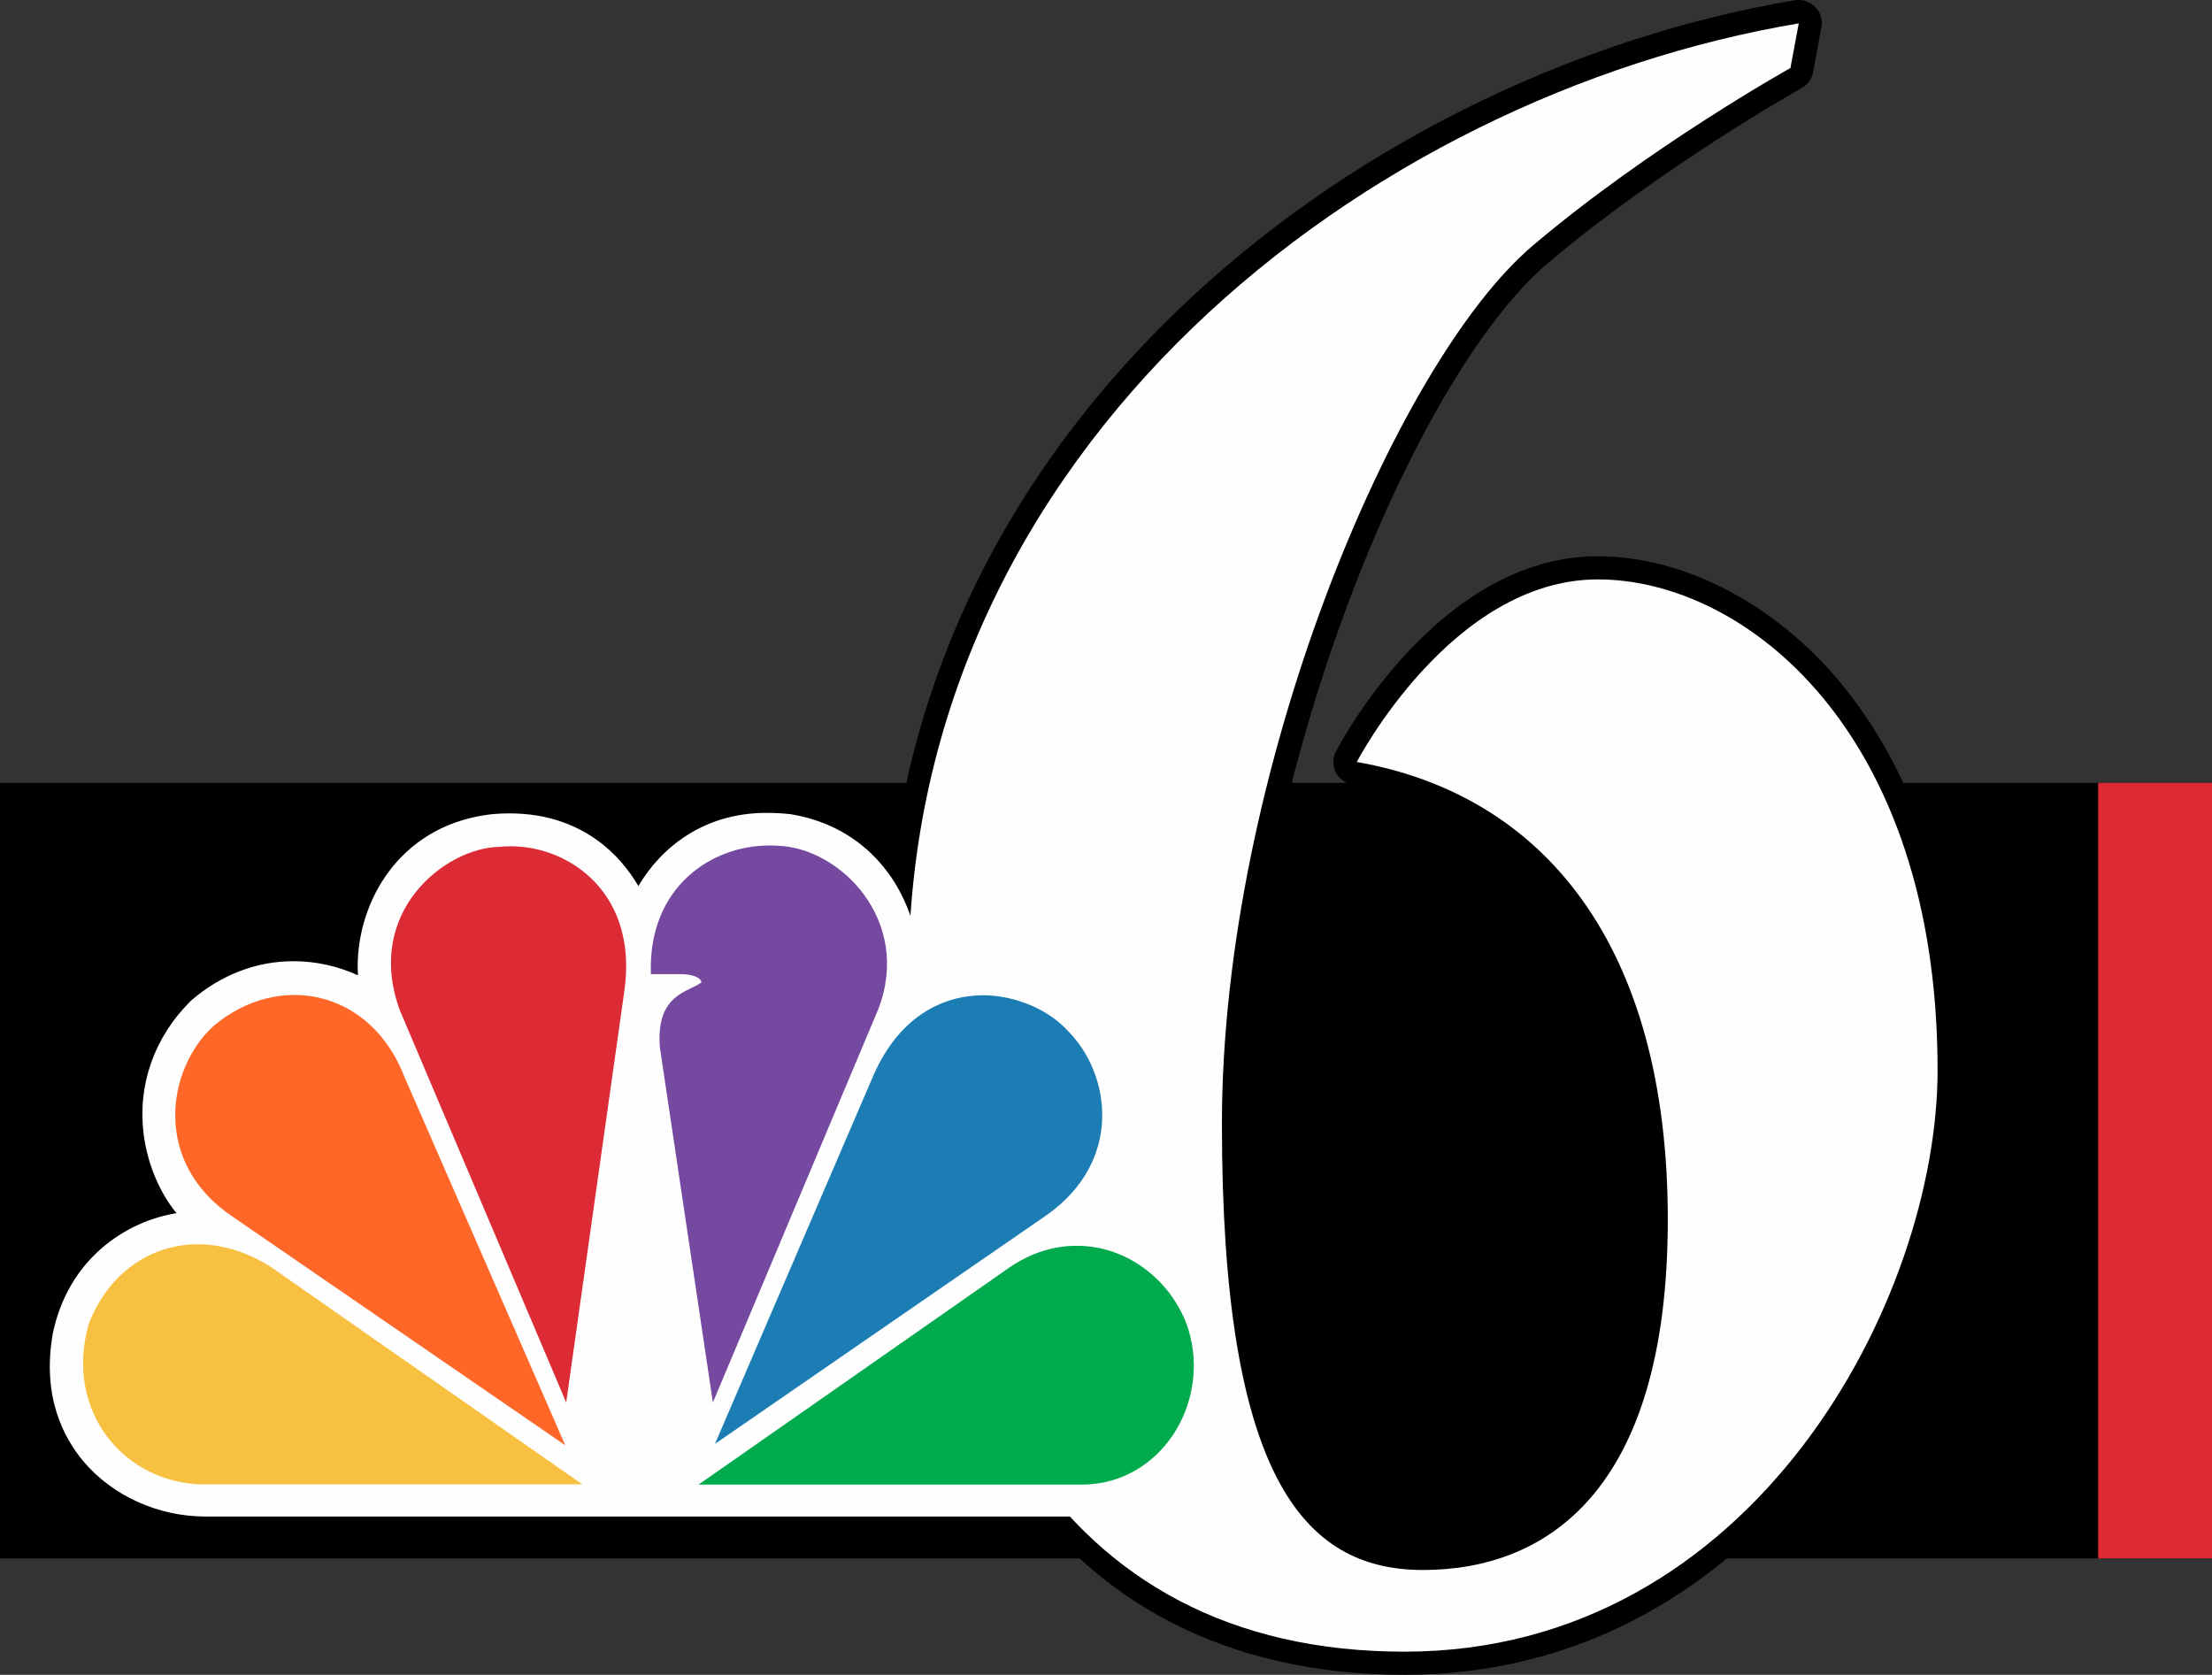<?xml version="1.0" encoding="utf-8"?>
<!-- Generator: Adobe Illustrator 26.3.1, SVG Export Plug-In . SVG Version: 6.00 Build 0)  -->
<svg version="1.1" id="Layer_1" xmlns="http://www.w3.org/2000/svg" xmlns:xlink="http://www.w3.org/1999/xlink" x="0px" y="0px"
	 viewBox="0 0 956 723.8" style="enable-background:new 0 0 956 723.8;" xml:space="preserve">
<rect x="0" y="0" width="956" height="723.8" fill="#333333" stroke="none"/>
<style type="text/css">
	.st0{fill:#DD2B36;}
	.st1{fill:#FEFEFE;}
	.st2{fill:#FE6728;}
	.st3{fill:#75499F;}
	.st4{fill:#1C7DB5;}
	.st5{fill:#00AB4D;}
	.st6{fill:#F8C041;}
</style>
<rect y="338.3" width="956" height="335.2"/>
<rect x="906.8" y="338.3" class="st0" width="49.2" height="335.2"/>
<path d="M607.1,723.8c-38.3,0-72.5-7.8-101.8-23.1c-27.9-14.6-51.6-36.2-70.3-64.2c-17.6-26.3-31-58.5-39.7-95.7
	c-8.3-35.3-12.5-75.3-12.5-118.8c0-108.7,43.5-208.1,125.8-287.5C579.7,65.7,677.1,16.7,775.7,0.1c0.6-0.1,1.1-0.1,1.7-0.1
	c2.7,0,5.2,1.1,7.1,3c2.3,2.3,3.3,5.6,2.7,8.8l-3.6,19.4c-0.5,2.9-2.4,5.5-5,6.9c-0.6,0.3-60.5,34-109.6,75.6
	c-59.3,50.2-130.9,227.4-130.9,372c0,70.5,7.4,119.1,22.7,148.5c12.3,23.7,29,34.2,54.1,34.2c27.1,0,48.9-9.3,64.9-27.7
	c20.5-23.7,30.8-61.9,30.8-113.6c0-107-44.8-173.7-126.1-188c-3.1-0.6-5.8-2.6-7.2-5.4c-1.4-2.9-1.4-6.2,0.1-9
	c1.8-3.4,44.5-84.3,113.1-84.3c37.2,0,76.4,20.4,104.9,54.6c23.7,28.6,52,80.8,52,167.5c0,55.4-23.2,120.1-60.7,168.9
	c-21.5,28-46.8,50.2-75.2,65.9C679.6,714.9,644.4,723.8,607.1,723.8z"/>
<path class="st1" d="M690.6,250.4c-63.3,0-104.2,78.9-104.2,78.9c80.8,14.2,134.4,79.2,134.4,197.8S667.2,678.5,615,678.5
	s-86.9-41.4-86.9-192.8s74.4-328.8,134.4-379.6C713,63.3,773.8,29.4,773.8,29.4l3.6-19.3C591.8,41.3,392.6,192.5,392.6,422
	c0,168.1,63.4,291.8,214.4,291.8s230.4-152.3,230.4-251.3C837.4,315.8,753.9,250.4,690.6,250.4z"/>
<path class="st1" d="M466.6,655.4H88.9c-20.5,0-40.2-8.9-52.8-23.8c-8.6-10.2-17.9-27.9-13.4-54.6l0-0.1
	c6.6-33.1,32.1-49.2,53.6-52.6c-7.2-8.7-12.5-21-14.2-34c-2.7-21.3,4.4-41.8,20.2-57.6l0.3-0.3c13-11.2,28.3-17,44.2-17
	c9.6,0,19.2,2.1,27.9,6.1c-0.9-14.5,3.3-30.4,11.9-42.8c7.4-10.8,21.5-24.2,46.6-26.9l0.1,0c17.4-1.4,32.4,2.4,44.8,11.3
	c8.2,5.9,13.9,13.2,17.8,19.8c9.8-16.6,28.2-31.6,55.3-31.6c3.8,0,7,0.2,9.9,0.5l0.2,0c24.7,4,38.2,18.2,45.3,29.5
	c8.5,13.7,11.4,28.9,10.7,41.1c17.9-8.8,48.2-11.8,73.5,12.1l0.1,0.1c19.7,20,21.4,41.4,19.3,55.9c-2,13.9-8.1,26-15,34.3
	c10.4,1.5,21.4,6.1,30.4,13c10,7.7,22.4,22,24.7,46c1.5,19.1-5.1,38.5-17.6,52C500.9,648.6,484.9,655.4,466.6,655.4z"/>
<path class="st2" d="M92.3,443.4c-19.9,18-27.2,59,8.8,82.8l143.2,98.4l-69.5-159.2C160.3,427.8,120.5,419.6,92.3,443.4"/>
<path class="st0" d="M215.6,366c-23.3,0.5-58.3,28.2-42.8,70.6l71.9,169.5l25.2-178.3C276,383.5,242.4,363.1,215.6,366"/>
<path class="st3" d="M281.3,421h13.6c0,0,7.3,0,8.3,3.5c-5.3,4.3-19.9,4.8-18,28.2l22.9,153.4l71.5-170c14.6-38-16.1-69.6-43.4-70.6
	c-1.3-0.1-2.6-0.1-3.9-0.1C307.9,365.4,280,383,281.3,421"/>
<path class="st4" d="M376.6,466.8L309,624l143.4-98.9c33.1-23.4,27.7-60.9,9.2-79.5c-7.8-8.7-22-15.5-37.1-15.5
	C406.7,430.4,387.7,439.8,376.6,466.8"/>
<path class="st5" d="M436.5,547.6l-134.6,94h165.6c34,0,55.9-35,46.1-67.1c-6.5-20.2-25.7-36.1-48.1-36.1
	C456.2,538.3,446.1,541.1,436.5,547.6"/>
<path class="st6" d="M88.4,641.5h163.3l-134.7-94c-31.2-19.9-66.1-8.3-78.7,24.8C27.6,610.4,54.3,641.5,88.4,641.5"/>
</svg>
